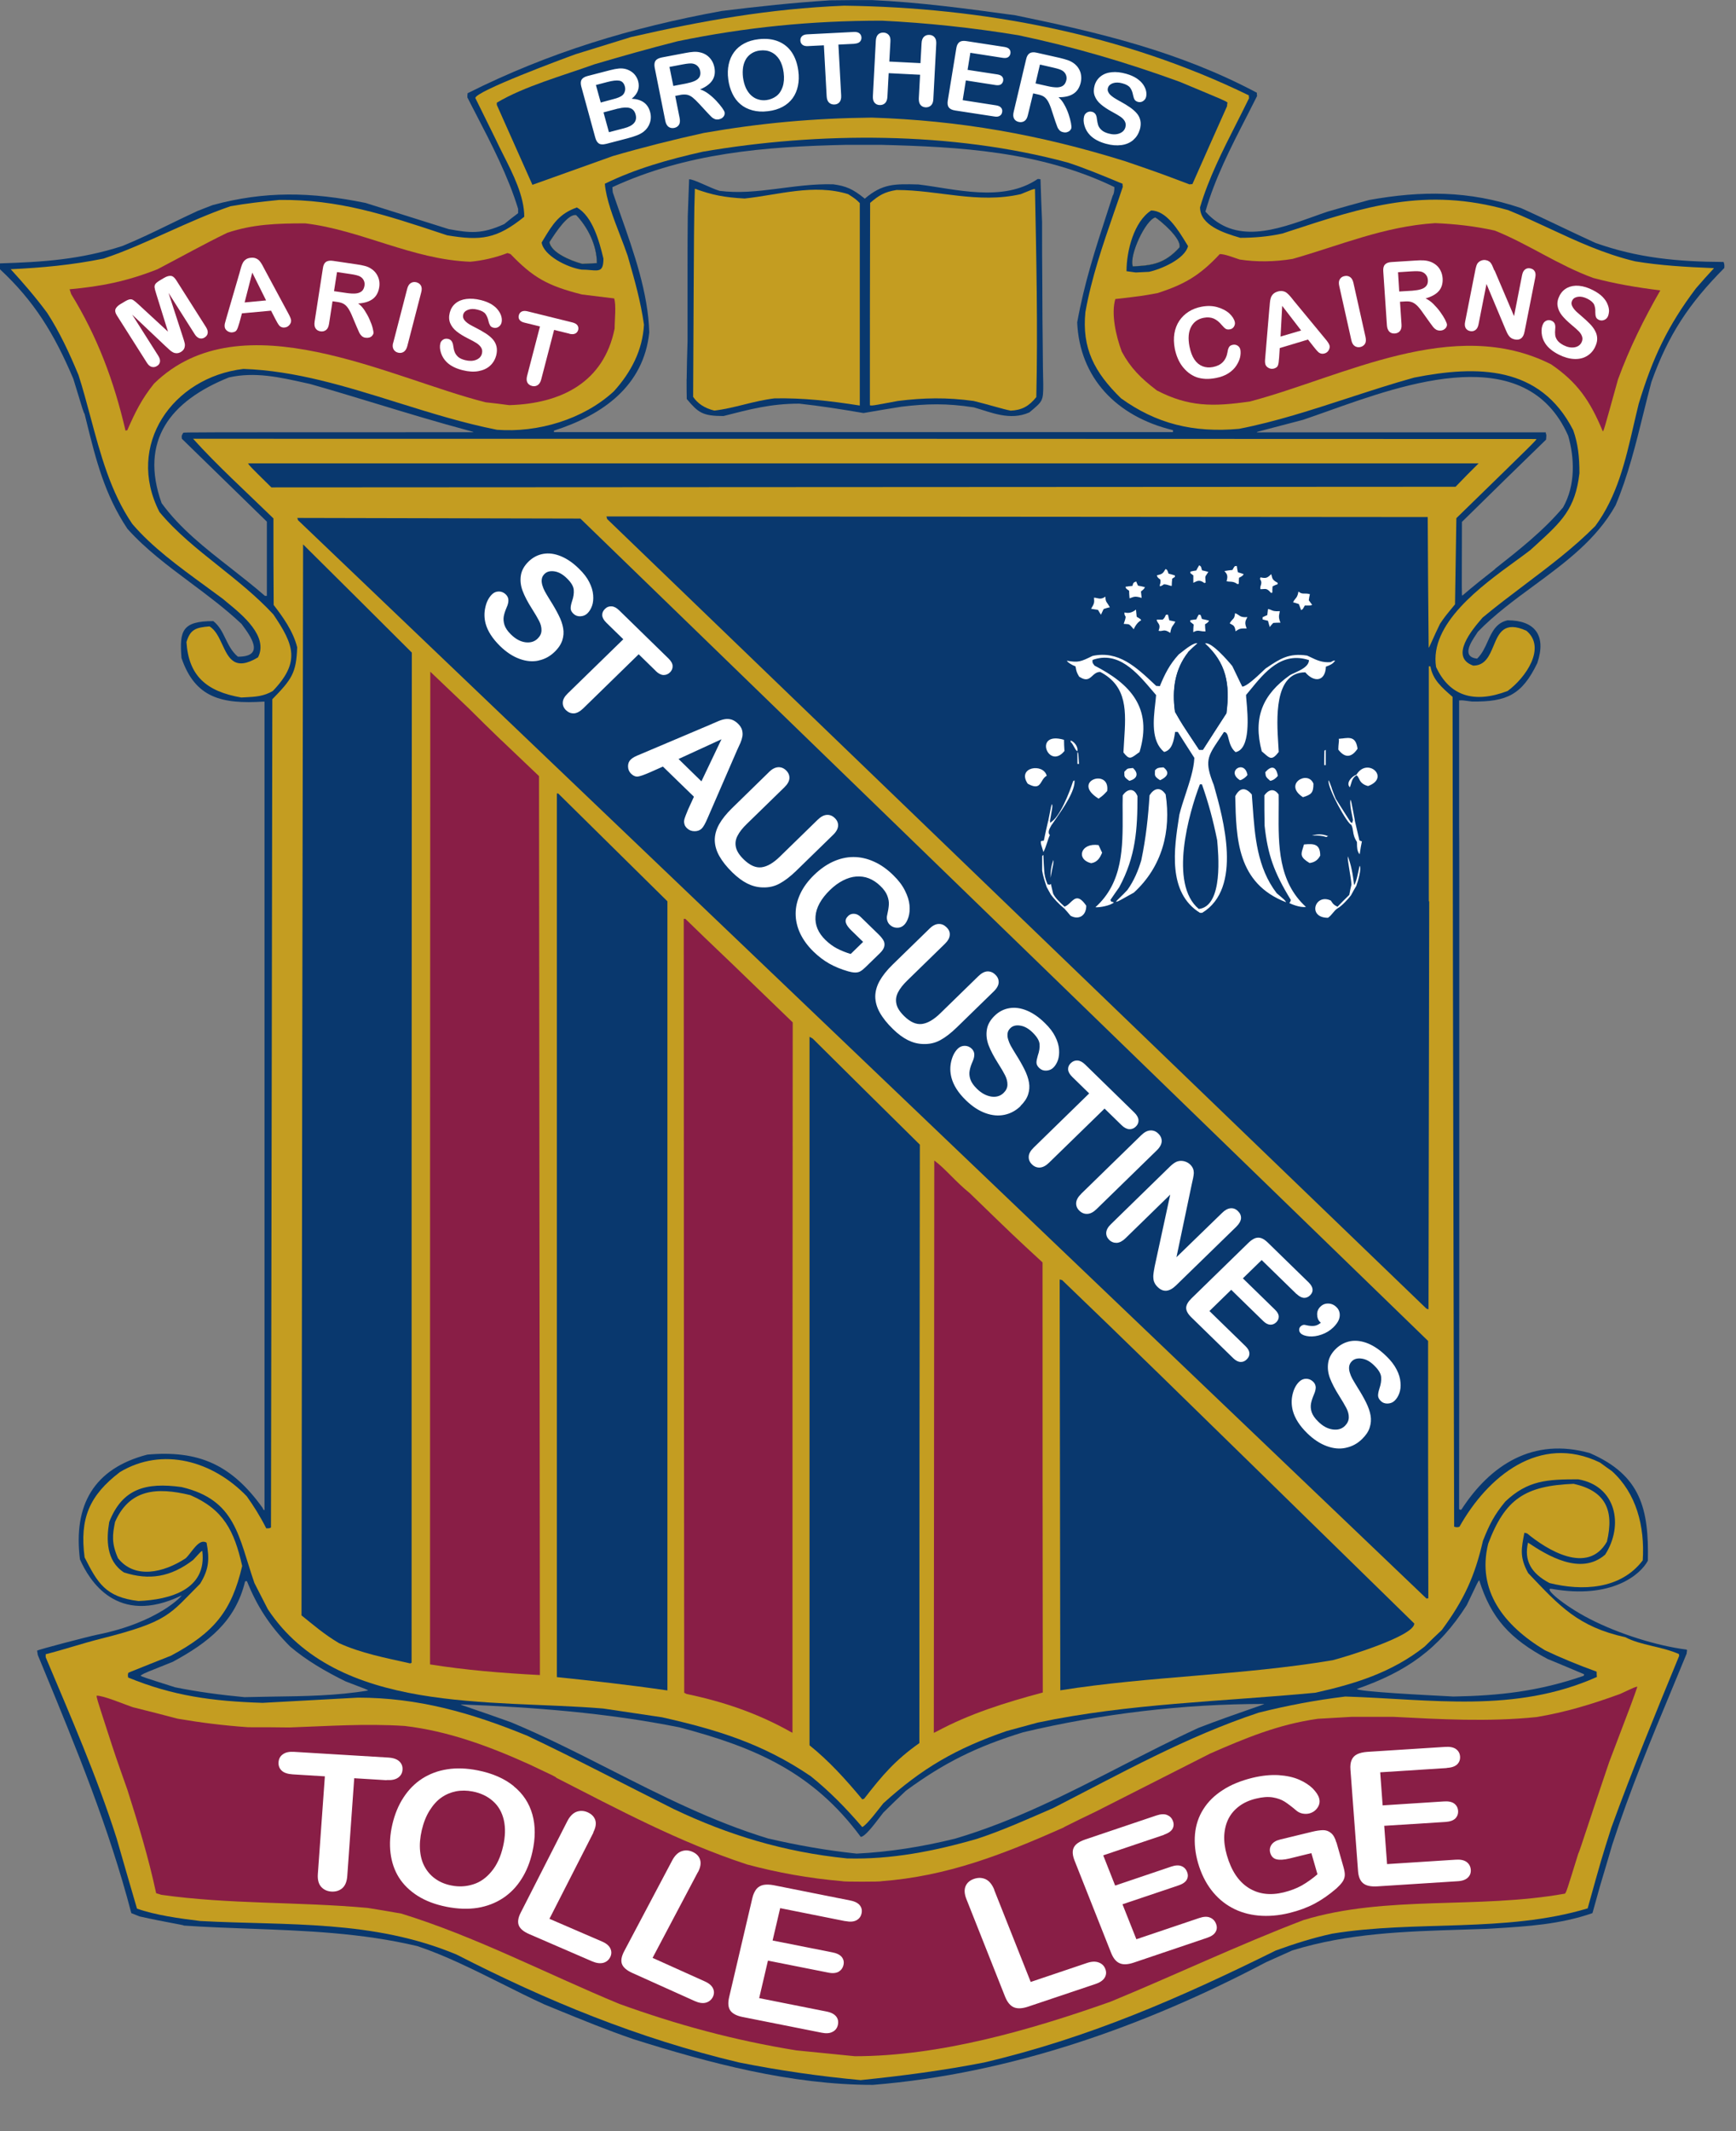 <svg fill="none" height="27" viewBox="0 0 22 27" width="22" xmlns="http://www.w3.org/2000/svg" xmlns:xlink="http://www.w3.org/1999/xlink"><rect x="0" y="0" width="22" height="27" fill="#808080" stroke="none"/><clipPath id="a"><path d="m0 0h22v27h-22z"/></clipPath><g clip-path="url(#a)"><path clip-rule="evenodd" d="m21.851 3.4c.005-.039-0-.055-.005-.071l-.003-.01c-.589-.003-1.091-.052-1.623-.241-.149-.068-.29-.135-.431-.202-.168-.08-.336-.16-.514-.24-.663-.224-1.262-.221-1.925-.102-.176.047-.352.097-.525.147-.057.019-.115.04-.173.061l-0.0 0c-.482.173-1.001.358-1.376-.061.118-.416.322-.814.521-1.201.045-.088.09-.176.134-.264-.003-.014-.003-.028-.003-.041v-0c-.987-.525-2.002-.763-3.059-.981-.621-.085-1.219-.166-1.82-.193-.178 0-.354 0-.53.003-.476.031-.91.078-1.372.135-1.151.21-2.189.525-3.221 1.042-.003.017-.003.033-.003.053.035.07.072.14.109.212v0c.196.378.408.787.534 1.2v.055c-.06.044-.119.091-.176.138-.286.13-.431.113-.703.064l-.527-.166-.528-.166c-.692-.141-1.276-.152-1.936.027l-.026.01c-.056.022-.113.043-.167.065-.117.054-.235.111-.352.168h-0l-0.0 0h-0-0l-0.0 0h-0l-0.0 0c-.197.096-.395.192-.598.275-.536.174-1.015.204-1.554.221v.074c.434.404.686.813.93 1.388.131.431.131.431.142.442l.028.113c.116.468.227.914.516 1.346.232.259.512.468.796.68h0c.221.165.445.332.65.525l.005.007c.106.143.303.408-.051.408-.078-.065-.117-.147-.157-.228-.039-.081-.078-.162-.155-.223-.394 0-.431.121-.403.467.173.509.513.586 1.041.553h.011v10.244c-.005-.002-.009-.003-.011-.005-.004-.004-.007-.009-.014-.025-.391-.545-.808-.732-1.46-.674-.681.177-.939.641-.854 1.327.116.262.467.854 1.288.458.016-.007-.285.34-1.071.497-.104.021-.746.188-.76.202.002.009.003.019.005.03h0l.004.025.067.162c.42 1.017.835 2.024 1.118 3.108l.01.004c.031.013.062.025.095.038.173.039.322.067.423.086h0.0 0.0 0.0 0.0 0l0.0 0h0.0 0c.084.016.135.025.14.03.276.019.552.029.828.039h0c.707.026 1.417.052 2.129.221.353.118.709.296 1.068.475l0.0 0h0.0 0.0 0.0 0.0 0.0 0c.179.09.359.18.54.263l.168.069h0l0.0 0c.31.127.633.259.966.373.956.301 1.994.578 3.031.578 1.744-.141 3.439-.741 4.982-1.554.111-.049.221-.099.332-.149.709-.219 1.422-.241 2.17-.264.099-.003.199-.006.3-.01l.086-.005c.415-.025.839-.051 1.249-.194.081-.297.116-.414.157-.549l0-0c.025-.083.052-.173.093-.316.224-.689.499-1.352.774-2.013.057-.137.114-.274.17-.411-.001-.006.001-.014.002-.022.003-.013.005-.026-.005-.028-.364-.046-.852-.195-1.231-.391-.335-.173-.592-.399-.476-.378.761.135 1.127-.183 1.218-.357.014-.655-.089-1.083-.735-1.363-.72-.204-1.261.15-1.627.714-.003.005-.018.005-.02.002-.006-.002-.01-.007-.01-.007 0-.509 0-1.008.001-1.507 0-.499.001-.998.001-1.507v-2.504l0-.847v-.003-.001-.001c0-1.034.001-2.273-.002-2.273v-1.602h.004c.007-.001.013-.001.019-.001.021-.001.042.002.14.015.445.006.635-.088.828-.487.119-.354-.034-.542-.377-.542-.145.032-.198.148-.252.268-.035.078-.071.157-.134.218-.201-.024-.079-.207-.013-.306.009-.013.016-.024.022-.034.211-.218.46-.401.709-.584v-0c.398-.293.795-.585 1.037-1.019.156-.369.258-.779.354-1.17.033-.134.066-.265.1-.392.213-.599.477-.994.921-1.442zm-4.655 17.998c.626-.218 1.037-.503 1.392-1.062l0-0.0 0-0c.136-.286.144-.303.156-.313l.002-.002c.15.478.386.741.868.998l.052.021c.136.057.272.113.41.172-.003.006-.005.011-.005.019-.576.199-1.072.252-1.653.263l-.052-.003h-0-0-0c-.25-.013-1.18-.059-1.169-.094zm-12.813-.094c-.269-.133-.499-.268-.706-.443-.264-.265-.422-.517-.548-.829-.008 0-.017 0-.023.003-.122.508-.468.776-.916 1.019h-0c-.328.131-.364.145-.396.166l-.012.008.002.002c.011.012.029.018.435.147h0c.275.056.581.097.879.125.118-.003.238-.005.36-.007h0.0 0.0 0.0 0.0 0.0 0c.397-.005.808-.011 1.205-.077l-0-.001c-.001-.007-.015-.013-.281-.114zm1.616-15.828c-3.621 0-3.677 0-3.677.008-.003.006-.006.011-.009.016-.009.015-.014.023-.008.059l.357.348.001.001c.239.233.479.467.719.701v.94h-.025c-.142-.124-.29-.239-.436-.354-.324-.253-.641-.501-.873-.821-.283-.791.11-1.294.853-1.592.33-.074.639-.004.979.072l0.0 0.0.05.011c.272.077.549.161.828.246.391.119.787.239 1.186.346 0 0 .024.006.04.011.011.002.016.008.016.008zm1.482-2.139.083-.004c0-.232-.119-.459-.261-.608-.103-.025-.264.225-.325.319l-.015.024c.025.13.258.232.417.274.033-.002.067-.003.101-.005zm6.641-.966c.003.039-.008.094-.02.105-.025.076-.049.15-.072.223-.152.466-.287.881-.379 1.386.031.697.493 1.191 1.214 1.365v.025h-7.845v-.019c.621-.199 1.137-.567 1.208-1.244-.014-.5-.194-1.01-.36-1.481-.035-.1-.07-.198-.102-.293v-0c-.003-.022-.005-.044-.005-.067.936-.431 1.922-.514 2.966-.536h.434c.992.025 2.024.08 2.963.536zm.233 1.003c.244-.011.405-.034.592-.241.028-.113-.247-.343-.306-.379-.122.028-.335.478-.286.619zm1.486 18.28h-0c-.169.059-.427.149-.655.238-.33.152-.653.318-.975.483h-0c-.682.35-1.362.699-2.102.918-.422.105-.842.171-1.253.191-.391-.041-.76-.108-1.12-.191-.709-.216-1.357-.545-2-.872h-0c-.417-.212-.832-.423-1.26-.601-.205-.074-.363-.128-.471-.165-.109-.037-.166-.057-.167-.061.922.036 1.843.105 2.77.29.958.252 1.693.567 2.3 1.388.051 0 .162-.145.235-.241v-0c.021-.028.039-.051.051-.066.094-.094.19-.186.286-.277.482-.354.893-.558 1.486-.741.987-.235 2.027-.359 3.057-.359-.001.003-.072.028-.181.066zm3.106-14.448c.305-.24.615-.484.861-.777.162-.285.145-.633.065-.909-.534-1.206-2.051-.666-3.043-.312-.113.04-.22.078-.317.111-.137.035-.249.065-.386.101-.036.009-.073.019-.113.03-.011.003-.021.005-.031.008-.02.005-.037.009-.053.015-.005.005.004.005.004.005.02.001.065 0 .065 0 .598 0 1.197-0 1.796-0.0.598-0 1.197-0 1.795-0v.014c.002.004.004.007.005.011.003.01.002.021-.002.067-.342.331-.682.665-1.022.999l-.044.043c-.003.896-.003.933.004.934 0.0 0.0.001 0.0.001 0.0.133-.115.274-.226.415-.337z" fill="#09386e" fill-rule="evenodd"/><path d="m10.911 26.354c-.53-.049-1.046-.124-1.545-.224-1.279-.304-2.444-.785-3.578-1.366-1.061-.445-2.141-.367-3.25-.426-.269-.033-.567-.074-.802-.157-.088-.299-.173-.595-.258-.89-.252-.791-.587-1.554-.899-2.295 0-.014 0-.028 0-.038.224-.056.458-.136.698-.196.871-.22.87-.31 1.259-.697.116-.188.119-.318.082-.52-.099-.064-.193.135-.267.199-.281.183-.644.265-.856-.003-.082-.188-.071-.293-.037-.459.181-.412.522-.445.953-.34.422.182.558.453.658.898-.133.57-.354.843-.901 1.136-.181.071-.363.144-.541.216-.008.025-.008.025-.003.061.567.233 1.069.301 1.704.321.402-.022.805-.044 1.21-.066.752 0 1.426.188 2.144.483.607.287 1.233.617 1.857.929.692.329 1.395.544 2.195.625.553.016 1.106-.091 1.65-.249.321-.105.644-.251.965-.39.847-.434 1.684-.904 2.603-1.208.366-.091.711-.157 1.097-.204 1.092.034 2.147.216 3.188-.248-.003-.022-.003-.044-.003-.067-.227-.082-.463-.179-.655-.271-.524-.315-.865-.757-.72-1.349.215-.572.471-.735 1.083-.76.397.088.519.326.422.733-.243.426-.762.102-1.012-.105-.011-.002-.023-.005-.034-.008-.037.196-.065.306.048.511.397.417.63.68 1.233.813.19.102.46.116.678.213 0 .006 0 .014.003.022-.292.71-.593 1.443-.859 2.175-.126.396-.126.396-.301 1.025-1.041.313-2.187.147-3.241.321-.25.055-.485.13-.712.213-1.222.605-2.379 1.109-3.694 1.418-.519.102-1.049.171-1.56.223z" fill="#c49d21"/><path d="m18.107 11.419c0-.992 0-1.985 0-2.977h.02c.031.169.136.26.281.387.003 2.361.006 4.721.012 7.085.003 1.142.005 2.283.008 3.428.012.003.037.014.068 0 .352-.628 1.012-1.186 1.781-.812.048.036.099.072.15.108.309.279.419.697.391 1.131-.28.37-.77.39-1.182.287-.235-.125-.323-.285-.272-.512.244.163.669.423.978.152.239-.373.139-.871-.342-.954-.389 0-.638.011-.924.282-.139.169-.199.285-.283.497-.102.445-.238.747-.522 1.131-.073.069-.147.138-.218.21-.417.329-.884.473-1.386.584-1.188.113-2.362.135-3.516.378-.133.036-.267.072-.397.108-.638.221-1.066.467-1.56.915-.048.058-.204.271-.267.301-.215-.251-.422-.459-.652-.644-.613-.417-1.199-.592-1.885-.747-.25-.038-.499-.075-.746-.111-1.423-.119-3.365.077-4.25-1.258-.057-.111-.113-.221-.17-.332-.204-.589-.232-1.053-.924-1.216-.448-.061-.749.016-.916.443-.037.218-.04.492.187.639.318.102.59.061.876-.158.099-.108.099-.108.116-.116.063.489-.405.619-.808.636-.422-.05-.519-.232-.683-.553-.065-.492.06-.785.448-1.081.539-.323 1.177-.141 1.607.307.088.124.167.248.247.406.04 0 .04 0 .06-.011.006-3.499.011-6.997.017-10.493.244-.251.304-.329.315-.658-.051-.207-.187-.392-.298-.536-.003-.368-.003-.733-.003-1.097-.343-.334-.72-.677-1.018-1.009 5.674 0 11.347 0 17.024.003-.006.02-.006.02-1.015 1.003-.006.362-.011.727-.017 1.092-.128.155-.128.155-.19.246-.079.16-.136.304-.144.304-.006-.553-.009-1.106-.012-1.656-3.47-.003-6.941-.006-10.408-.008.003.011.006.022.009.033 3.459 3.334 6.921 6.668 10.383 10.004.009.003.017.005.026.008.003-1.724.006-3.446.009-5.169z" fill="#c49d21"/><path d="m10.928 22.797c-.216-.26-.428-.492-.669-.685 0-2.994 0-5.985 0-8.976.011.005.026.014.04.022.451.448.904.896 1.358 1.344-.003 2.526-.006 5.053-.006 7.582-.309.218-.47.409-.7.705-.008.002-.017.005-.022.008z" fill="#09386e"/><path d="m13.437 21.415c-.003-1.736-.006-3.472-.008-5.205.008.003.02.005.031.008.936.901.936.901 4.463 4.351 0 .16-.882.426-1.035.465-1.148.193-2.316.201-3.45.381z" fill="#09386e"/><path d="m8.458 11.419v9.998c-.009-.003-.014-.003-.02-.003-.476-.069-.927-.119-1.381-.166v-11.195h.017z" fill="#09386e"/><path d="m5.197 21.074c-.323-.072-.624-.13-.902-.257-.187-.111-.326-.232-.474-.351.006-4.525.011-9.047.02-13.569.459.456.919.912 1.378 1.371-.003 4.265-.003 8.53-.003 12.799-.009.003-.014.006-.02.008z" fill="#09386e"/><path d="m13.485 23.148c.13-.066.264-.13.397-.194l1.455-.738c.448-.196.865-.37 1.364-.44l.434-.025h.519c.595.031 1.208.066 1.82.003.363-.061.694-.16 1.058-.293.196-.091.196-.091.218-.091-.058.169-.058.169-.357.954-.236.691-.38 1.15-.392 1.161-.148.478-.148.478-.168.506-1.106.199-2.265.016-3.314.335-.825.315-1.639.702-2.445 1.034-1.021.362-2.169.691-3.24.691l-.743-.074c-.8-.13-1.514-.326-2.243-.589-.933-.387-1.823-.854-2.762-1.144-.144-.025-.286-.05-.428-.072-.89-.08-1.755-.044-2.614-.166-.023-.008-.045-.014-.065-.02-.097-.453-.232-.895-.366-1.315-.147-.415-.147-.415-.258-.757-.13-.401-.13-.401-.13-.431.091 0 .329.102.457.146.19.047.38.096.57.146.295.05.576.086.893.108.173 0 .346 0 .522.003.471-.016.961-.052 1.463-.019.542.064 1.052.249 1.579.487.335.158.335.158.34.169.78.398 1.551.813 2.416 1.098.391.105.785.176 1.213.213 0 .008.49.008.49 0 .836-.063 1.537-.337 2.317-.683z" fill="#891e46"/><path d="m11.84 14.703c.139.102.275.274.448.412.567.55.567.55.924.879 0 1.816 0 3.632.003 5.449-.474.127-.927.268-1.347.495l-.034.016c0-.355.006-7.25.006-7.25z" fill="#891e46"/><path d="m18.078 20.253c-4.769-4.555-9.535-9.111-14.302-13.663-.003-.011-.005-.019-.008-.028 1.194.003 2.39.006 3.587.008 3.581 3.472 7.162 6.944 10.743 10.419 0 1.086 0 2.172.003 3.261-.009 0-.017 0-.022.003z" fill="#09386e"/><path clip-rule="evenodd" d="m15.262 7.386c-.056-.042-.085-.029-.125-.009l-.014.007v-.094l-.012-.009v-0c-.009-.007-.017-.013-.025-.019v-.02c.023-.006.048-.011.074-.014.011-.022.023-.044.037-.066.021.011.024.018.029.039.002.007.004.015.007.025.026.006.051.011.08.02-.01.016-.018.028-.024.036v0c-.007.011-.011.016-.013.023-.002.008-.002.016-0.0.035v0.0 0.0 0.0 0.0 0.0 0.0 0.0 0.0 0.0 0.0 0.0 0.0 0.0 0.0 0l0.0 0v0.0 0.0 0.0 0.0 0.0 0.0 0.0 0.0 0.0 0.0 0.0 0.0 0.0 0.0 0.0 0.0 0.0 0.0 0c.001.01.002.024.003.042-.005 0-.01.002-.015.005zm.419.014c-.038-.028-.066-.03-.095-.031-.013-.001-.027-.001-.042-.005.022-.072.003-.094-.022-.123l-.005-.006c.034-.006.068-.011.102-.014.009-.017.017-.033.029-.047.008-.003.017-.003.026-.003.002.025.008.053.014.08.018.004.036.011.056.017l.015.005c0 .017-.028.032-.049.043l-.008.004c-.003.025-.003.05-.003.077-.005-0-.011-0-.017.003zm-.98-.002c-.002.009-.003.018-.003.03.025-.006.025-.006.051-.025.027 0 .049.007.067.013.013.004.024.008.033.007 0-.03.003-.061.006-.091.011-.008.023-.017.034-.022v-.02l-.021-.006c-.02-.006-.039-.012-.059-.016-.017-.05-.02-.053-.039-.058-.032.055-.04.064-.108.078l.001.005c.002.014.004.023.042.05.004.027.001.042-.002.056zm1.405.113c-.043-.053-.065-.051-.098-.048-.01.001-.022.002-.035.001-.004-.019 0-.034.005-.048.007-.022.014-.044-.01-.079 0-.008.003-.016.006-.022l0-0c.068.014.083.011.136-.041.003.01.005.019.007.026.008.033.013.051.075.084v.017c-.023.008-.045.017-.065.028-.003.025-.003.053-.003.08-.006-0-.011-0-.017.002zm-1.797-.027c0 .03.003.063.006.097l.007-.003c.051-.02.068-.027.146-.003l-.003-.026c-.002-.019-.004-.037-.006-.055.023-.019.032-.026.038-.034.004-.005.007-.011.013-.021-.029-.008-.055-.013-.082-.018l-.006-.001-.007-.015c-.006-.013-.012-.026-.016-.038-.035.011-.037.019-.043.04-.001.005-.003.01-.005.016-.031.003-.059.006-.088.011.002.008.003.012.006.017.005.009.014.015.04.033zm2.18.246c-.009-.023-.017-.043-.024-.064l-.005-.013c-.025-.008-.051-.017-.073-.022.01-.022.02-.034.03-.046.015-.018.029-.035.038-.09.033.026.051.025.076.025.018-0.0.038-.001.069.008-.006.025-.011.05-.014.077l.027.037.016.021v0c-.004.002-.006.003-.009.004-.011.004-.024.004-.084.004-.018.033-.023.043-.031.049-.004.003-.008.005-.014.009zm-2.574-.003c.011.019.022.039.037.061.011-.025.023-.05.034-.072.025-.008.051-.017.079-.022-.015-.027-.026-.043-.034-.054-.017-.025-.019-.028-.023-.081-.044.033-.075.026-.106.019-.013-.003-.025-.006-.038-.006.006.066.003.075-.037.141.025.003.05.007.078.012zm2.177.218c-.009-.028-.017-.055-.023-.08l-.021-.005c-.016-.004-.031-.008-.047-.012v-.028c.02-.011.04-.019.059-.027.003-.027.006-.053.009-.077.017.002.028.007.039.012.021.01.043.02.111.015-.002.009-.003.018-.005.025-.007.036-.012.06.013.121-.031 0-.062 0-.091.003-.017.017-.031.033-.045.053zm-1.815-.038c.032-0.0.035-0.0.091.065 0 0 .034-.086.094-.113-.001-.003-.002-.005-.004-.008-.005-.008-.013-.013-.053-.037l-.009-.091c-.048.039-.094.05-.145.036-.001.011-.002.017-.001.022.001.008.005.015.015.033-.002.026-.01.048-.016.065-.004.012-.008.021-.006.026.014.001.025.001.034.001zm1.381.093c-.007-.066-.026-.076-.052-.09-.007-.004-.014-.007-.022-.013.014-.025.026-.038.036-.048.016-.016.027-.027.032-.08.021.007.033.016.045.024.023.016.044.031.111.025-.029.053-.037.075-.009.144-.082-0-.088-0-.141.036zm-.531-.088c-.003.031-.005.064-.005.097.044-.023.061-.02.09-.015.016.003.036.006.065.006-.003-.031-.006-.061-.006-.091l.002-.001c.015-.009.047-.027.047-.046-.031-.008-.06-.014-.088-.02-.004-.014-.009-.027-.014-.041l-.003-.009c-.008-.003-.017-.005-.023-.005l-.004.006v0c-.01.017-.02.034-.027.054-.026.003-.051.006-.077.011v.02zm-.297.107c-.053-.038-.077-.033-.1-.028-.014.003-.028.006-.048 0.0.024-.058.008-.08-.007-.101-.008-.012-.016-.023-.016-.04h.076c.008-.008.013-.012.017-.017.007-.008.011-.018.023-.043v-0c.008-.003.017-.003.026-.003l.017.072.077.017c-.012.023-.021.035-.029.046-.015.021-.025.034-.036.097zm-1.177 1.501c.014-.072-.054-.13-.085-.138v.019c.015.01.029.035.042.059.014.025.027.05.043.059zm3.352-.163c.104-.014.178-.023.199.129-.085.127-.17.108-.244.011-0-.033.003-.058.005-.079v-0c.003-.023.005-.041 0-.057.014-.002.027-.003.04-.005zm-3.516.147c-.003-.043-.005-.087-.005-.131-.398-.116-.196.392.006.141zm.165.174v-.149c.001.001.003.002.004.003.008.007.009.022.016.147zm3.147.016v-.194l-.002.001c-.005.003-.01.005-.015.01-.003.061-.003.122-.003.182zm-1.086.191c-.184-.113.059-.268.094-.066-.02.027-.06.058-.094.066zm-1.079-.1c-.002.041-.003.056.066.1.077-.036.136-.091.043-.163l-.018.001c-.05.004-.059.005-.09.035 0 .01-0.0.019-.001.027zm1.462.108c-.057-.047-.058-.06-.061-.091-.001-.006-.001-.012-.002-.019.069-.08.136-.086.159.047-.031.036-.057.055-.097.063zm-1.849-.094c-.002.037-.002.049.063.094.111-.03.114-.102.045-.163l-.027.003c-.022.002-.032.003-.041.007-.007.004-.013.009-.023.02-.005.005-.01.01-.017.017 0 .008-0.0.016-.001.022zm2.941.016v-0c.139-.229.434.039.147.144-.08-.021-.101-.063-.116-.096-.009-.018-.016-.033-.031-.04v0c-.045.029-.055.061-.068.105-.004.014-.009.03-.015.047-.057-.055.028-.143.083-.16zm-3.988.084c.016-.027.033-.055.063-.07-.043-.166-.383-.111-.241.1.12.067.147.022.178-.03zm3.31.201c-.255-.166.065-.348.133-.171 0 .116-.026.138-.133.171zm-2.589.019c-.36-.224.15-.393.108-.097-.026.028-.039.042-.053.054-.013.012-.027.022-.055.042zm3.224.276 0.0 0h.022l-0-0h0c.02.083.04.169.059.254v0l.007.002c.007.002.015.005.024.009-.01.046-.018.095-.025.143l-.003.02c-.034-.033-.034-.095-.034-.133 0-.01 0-.018-.001-.024-.037-.055-.043-.096-.049-.135-.004-.027-.008-.053-.022-.081.003-.011.008-.019.014-.028 0-.01.003-.019.005-.026zm0 0c-.004-.022-.008-.045-.013-.068v-0c-.014-.067-.028-.136-.021-.192.009.003.009.003.057.26h-.022zm-3.862 0c.037-.188.039-.201.046-.204l.002-.001c.001.005.002.009.002.013.003.022-.001.045-.028.192zm3.592-.411v-0-0c-.019-.052-.034-.093-.04-.098-.022.088.244.564.289.564.002-.01.008-.018.013-.026l.001-.002h-.02l-.058-.09c-.046-.072-.091-.143-.135-.213-.018-.042-.036-.092-.051-.134zm-3.55.466c-.007-.009-.013-.017-.018-.024l-.002-.003c.125-.061.252-.401.292-.525.005-.005.011-.008.017-.011l.001-0c.012.13-.143.353-.241.494-.018.026-.035.05-.048.07zm-.02-.028v0l.001.002c.005.008.011.016.019.026-.002.004-.005.011-.009.017-.017.031-.046.081-.013.113-.013.026-.023.058-.034.092-.014.042-.028.087-.048.123-.028-.088-.033-.106-.033-.124 0-.004.001-.009.001-.014.012-.003.023-.006.037-.006.017-.086.037-.171.057-.257h.023zm3.359.164c.041 0.0.084 0.0.143.019.006-.005.014-.008.023-.011-.083-.033-.139-.025-.207-.008.014.001.028.001.042.001zm-.07.348c-.122-.073-.11-.111-.084-.191.004-.013.009-.028.013-.044l.007-.001c.107-.008.199-.015.199.142-.029.055-.07.086-.136.094zm-2.674-.227c-.229-.033-.289.182-.094.229.077-.011.111-.066.139-.133-.011-.021-.02-.042-.029-.062-.005-.012-.011-.023-.016-.034zm-.715.324v-.185c.003-.005.009-.011.015-.014l.001.016c.003.061.005.122.01.183.003.047.012.102.043.174.007 0 .015.002.024.004l.004.001c.003-.005.008-.008.013-.01l.001-.001.004.02c.007.033.015.067.024.102l-.003.003c-.004.004-.009.009-.011.016l-.001-.001-.005-.002.006.003 0-0.0 0.0 0c.002-.007.006-.012.011-.016l.003-.003 0-0c.023.052.082.108.145.166v0c-0 0-0 0-0 0v.027c-.08-.066-.136-.13-.173-.179-.011-.019-.021-.038-.032-.057h-0c-.007-.014-.015-.027-.022-.04l-.004-.013c-.026-.079-.042-.127-.053-.195zm.284.483v0c.025.027.05.057.075.087l.001.001c.097.055.199.006.199-.127-.097-.141-.145-.094-.199-.043-.023.022-.047.045-.075.054v.028c-0-0-0-0-0-0zm-.142-.619c-.025.069-.037.135-.037.227.037-.178.042-.199.038-.219zm3.777.309c-.001-.038-.013-.107-.024-.175-.013-.077-.025-.153-.022-.181.043.108.063.221.08.362-.009-.002-.019-.005-.028-.005.009.001.019.003.028.005h0c.003-.003.006-.006.009-.006.005.003.014.009.023.014-.024.038-.045.077-.066.116l-.005.009c-.04.052-.114.133-.171.166v-0c-.024.015-.042.037-.06.059-.018.022-.037.044-.061.06-.266 0-.165-.315.037-.218.004.006.008.011.011.017.015.022.026.039.073.061v0c.048-.05.097-.1.148-.149.005 0 .013.002.021.005l.001 0c-.008-.003-.017-.005-.021-.005.008-.044.017-.088.028-.133zm.065.014c-.009-.006-.018-.011-.023-.014.007-.018.013-.031.017-.044.011-.033.019-.068.045-.191.028.028-.018.191-.04.249zm-2.996.151c-.029.028-.05.048-.052.056l.007-.001c.02-.003.039-.014.219-.115.36-.329.474-.78.403-1.244-.071-.108-.153-.072-.204.011-.017.271-.045.539-.105.824-.037.125-.091.257-.176.376-.033.036-.066.068-.092.093zm2.103.062c-.621-.24-.632-.803-.644-1.341v-.002c.051-.102.125-.125.21-.022.004.049.007.098.011.148.027.377.056.779.304 1.102.089.075.104.088.114.105.002.003.004.007.005.011zm.052-.005c-.002.004-.006.008-.012.014 0 .003.13.063.212.05-.353-.321-.349-.783-.346-1.209v-0c.001-.073.001-.145 0-.215-.065-.094-.139-.05-.181.011 0 .127 0 .254.003.384.04.37.119.591.332.94-.003.014-.005.02-.008.025zm-2.235.008c-.04.039-.184.066-.233.06.35-.315.347-.758.345-1.184-.001-.078-.001-.156.001-.232.045-.072.139-.113.187.009 0 .414-.02.763-.232 1.155-.037.052-.074.105-.111.16.003.006.006.011.009.02l.001 0c.011.003.022.005.033.011zm.943-3.175v-0c.038-.037.076-.074.117-.109-.046-.011-.15.073-.206.117v0l-0.0 0c-.013.011-.024.019-.03.023-.116.127-.176.246-.241.404-.017-.003-.031-.003-.045-.003l-.019-.018c-.237-.223-.46-.433-.788-.363-.153.075-.181.086-.326.061.011.022.059.052.11.072l.003.016c.007.039.01.06.043.114.092.06.128.026.167-.01.026-.024.054-.05.1-.05.347.182.327.502.303.869-.003.05-.006.1-.009.151.072.092.09.079.175.016l.029-.021c.17-.564-.122-.865-.57-1.095-.027-.034-.027-.04-.026-.057 0-.004.001-.009.001-.015.326-.118.559.156.758.39.016.019.032.037.047.055-.002.033-.007.07-.011.109-.023.202-.055.476.113.612.102-.023.122-.146.136-.234l.003-.02h.034c.062.099.127.2.192.301l0.0 0v0l.018.028c-.007.145-.06.303-.112.462-.029.087-.057.173-.078.257l-.006.039c-.06.387-.147.949.267 1.205h.028c.515-.312.268-1.192.148-1.616l-0-.001c-.121-.302-.081-.362.067-.582v-0l0-0c.018-.028.039-.058.061-.092.037 0 .047.038.059.088.014.053.031.119.088.167.194-.038.155-.469.138-.655-.003-.031-.005-.055-.005-.069.016-.019.032-.039.049-.059v-0-0c.189-.232.404-.495.748-.383 0 .08-.105.127-.186.164-.021.009-.04.018-.055.027-.346.246-.47.536-.357.965.013.011.024.021.035.03.069.061.097.086.18-.022-.001-.028-.003-.062-.006-.101v-0c-.019-.308-.058-.908.343-.908.105.127.253.124.261-.072.04-.014.088-.031.117-.077-.007 0-.011 0-.015.001-.009.001-.017.006-.042.019-.106.009-.183-.028-.255-.063v-0c-.014-.007-.028-.014-.043-.02-.231-.035-.344.041-.512.154l-.01.006c-.011.009-.026.024-.044.041v0c-.076.072-.204.192-.256.192l-.024-.048v-0c-.035-.072-.069-.142-.102-.212-.056-.069-.275-.321-.348-.285.267.243.321.509.272.884-.095.145-.19.293-.284.441v0l-.013.021h-.048c-.154-.232-.201-.302-.244-.374-.018-.031-.036-.062-.062-.107v-0c-.04-.285 0-.539.165-.752z" fill="#fff" fill-rule="evenodd"/><path d="m15.192 11.516c-.381-.318-.125-1.217.014-1.579h.026c.082.235.139.442.193.708.014.16.082.834-.232.871z" fill="#09386e"/><path d="m10.046 12.953c-.003 2.999-.003 5.998-.003 9l-.017-.008c-.425-.24-.862-.387-1.324-.483-.011-.006-.023-.011-.031-.016-.003-3.27-.006-6.537-.006-9.805h.02c.159.155.32.31.482.464.088.083.176.169.264.254z" fill="#891e46"/><path d="m15.178 8.152c.009-.008.017-.014.028-.019.02.005.043.011.065.019.267.243.321.509.272.884-.099.152-.199.307-.298.462-.017 0-.034 0-.048 0-.221-.332-.221-.332-.306-.481-.04-.285 0-.539.165-.752.039-.039.079-.077.121-.113z" fill="#09386e"/><path clip-rule="evenodd" d="m21.717 3.397c-.348-.014-.678-.033-.995-.086-.394-.094-.742-.256-1.086-.416-.174-.081-.347-.162-.524-.233-1.051-.297-1.82-.045-2.792.274l-.066.022c-.179.041-.372.055-.536.055-.218-.063-.51-.161-.51-.387.108-.366.288-.721.462-1.064.054-.107.108-.213.159-.318-.003-.014-.003-.025-.003-.036-1.599-.779-3.374-1.114-5.129-1.136-.953.039-1.798.191-2.702.398l-.168.052-.53.164c-.153.055-1.273.47-1.273.556.085.171.17.343.255.517.029.062.063.13.098.2.124.244.267.527.267.787-.349.282-.55.307-.978.235l-.066-.022c-.721-.239-1.309-.434-2.061-.426-.218.022-.417.044-.618.08-.272.093-.536.212-.799.33-.269.121-.536.242-.809.333-.408.083-.783.116-1.177.135.156.171.306.343.462.553.156.241.278.501.397.788.056.172.103.351.152.532.125.467.253.949.529 1.353.249.293.588.54.922.784.076.055.152.111.226.166.017.015.037.031.06.05.189.155.52.426.386.691-.295.179-.373.011-.453-.162-.043-.092-.086-.185-.162-.23-.176.014-.244.039-.292.199.028.426.25.625.695.702.019-.001.038-.002.057-.003l0-0c.116-.006.228-.011.343-.08.352-.368.266-.586.006-.97-.213-.23-.456-.423-.695-.614-.27-.215-.535-.426-.748-.683-.434-.846.165-1.706 1.064-1.813.659.022 1.303.223 1.952.426v0c.416.13.835.261 1.261.345.519.039 1.092-.13 1.48-.486.221-.243.366-.525.383-.846-.043-.301-.118-.562-.196-.835l-0-0-.011-.038c-.028-.082-.061-.169-.096-.259-.086-.223-.177-.46-.193-.653.391-.191.802-.307 1.242-.406 1.466-.252 3.156-.26 4.627.138.215.071.422.156.652.252l.04.016c0 .011 0 .025.003.039-.035.106-.072.213-.11.321-.142.411-.287.832-.364 1.266-.045.456.111.76.451 1.092.445.321.916.44 1.497.387.466-.091.918-.239 1.373-.387.28-.091.56-.183.845-.262.799-.158 1.597-.155 2.016.666.062.174.079.343.079.545-.052.454-.229.615-.544.903l-.077.07c-.055.043-.12.09-.19.141-.437.318-1.092.793-1.006 1.341.17.368.482.467.907.304.224-.163.496-.547.238-.763-.284-.128-.35.03-.417.192-.052.124-.105.25-.257.25-.31-.11-.004-.466.108-.596l.01-.012c.174-.145.355-.281.536-.418l0-0c.31-.234.621-.468.893-.743.277-.375.382-.827.483-1.265v-0c.022-.095.044-.19.067-.283.176-.581.368-.99.725-1.462.074-.086.15-.172.228-.255zm-14.152-.064-.083.004-0.0 0c-.034.001-.068.003-.101.005-.159-.041-.391-.144-.417-.274l.015-.024c.061-.094.222-.344.325-.319.142.149.261.376.261.608zm6.791.041c.244-.011.405-.034.592-.241.028-.113-.247-.343-.306-.379-.122.028-.334.478-.286.619z" fill="#c49d21" fill-rule="evenodd"/><path d="m6.349 9.374.482.459.011 11.389c-.485-.025-.95-.064-1.392-.135 0-4.193 0-8.387.003-12.577l.49.467c.133.133.269.266.406.398z" fill="#891e46"/><path d="m3.439 6.175c-.278-.274-.278-.274-.295-.304h15.594c-.099.097-.196.196-.292.296-5.004.003-10.006.005-15.007.008z" fill="#09386e"/><path d="m20.312 5.465c-.162-.39-.323-.622-.655-.849-1.234-.625-2.642.16-3.814.47-.474.069-.78.069-1.182-.139-.204-.155-.335-.287-.445-.492-.076-.204-.136-.481-.082-.666.335-.039.335-.039.533-.075.343-.11.539-.224.791-.495.065 0 .161.039.252.069.21.033.448.03.672-.008.601-.171 1.157-.412 1.806-.453.252.011.49.036.754.094.417.166.802.437 1.247.6.267.072.551.121.852.158-.211.368-.392.733-.537 1.13-.181.653-.181.653-.193.656z" fill="#891e46"/><path d="m1.591 5.457c-.148-.636-.36-1.197-.689-1.731-.008-.022-.014-.041-.02-.061.397-.036.726-.1 1.114-.254.292-.152.587-.318.885-.462.323-.108.624-.119.987-.119.706.083 1.356.459 2.092.486.153-.014.315-.05.471-.11.011.003.026.008.04.014.284.296.468.401.904.511.136.017.272.033.408.05.028.086.006.268.006.382-.136.677-.672.951-1.336.97-.099-.014-.198-.025-.298-.036-1.205-.301-3.093-1.318-4.202-.238-.156.194-.238.359-.34.592-.008 0-.017.003-.022.006z" fill="#891e46"/><path d="m8.702 4.802c.003-.16.005-.321.011-.478 0-.133 0-.265 0-.395 0-.174 0-.346 0-.517 0-.227 0-.453.003-.677.005-.155.011-.309.017-.464.065 0 .264.11.386.147.473.061.938-.097 1.44-.083.161.022.249.058.4.182.224-.191.377-.188.68-.18.459.055 1.069.232 1.511-.069.011 0 .023 0 .036.003.006.18.012.359.02.539 0 .266 0 .531.003.796 0 .276.003.556.006.835 0 .141.003.285.006.428 0 .215-.006.213-.176.356-.247.11-.49-.003-.704-.064-.343-.053-.595-.047-.919-.008-.161.025-.32.053-.479.08-.275-.047-.553-.091-.814-.119-.363 0-.627.072-.961.157-.266 0-.32-.044-.465-.216-.002-.085-.002-.171-.002-.254z" fill="#09386e"/><path d="m9.053 5.202c-.125-.03-.213-.091-.269-.174.011-2.289.011-2.289.022-2.637.221.08.371.11.63.124.425-.044.876-.191 1.313-.055.094.061.094.061.147.113v2.565c-.388-.061-.717-.097-1.08-.091-.272.033-.508.125-.763.155z" fill="#c49d21"/><path d="m12.805 5.202c-.102-.02-.273-.075-.466-.122-.34-.047-.635-.041-.961 0-.326.061-.326.061-.354.055 0-.857 0-1.711.003-2.565.111-.094.178-.138.335-.163.53 0 1.029.177 1.573.053.156-.064.156-.064.181-.066.017.859.037 1.755.017 2.637-.093.116-.184.166-.329.172z" fill="#c49d21"/><path clip-rule="evenodd" d="m15.035 3.084c.007.012.014.023.021.034-.043.168-.352.296-.496.326-.057.003-.113.005-.167.008-.01-.001-.02-.003-.03-.004-.03-.004-.059-.008-.087-.012 0-.257.094-.628.312-.769.193 0 .342.245.447.417zm-.679.291c.244-.011.405-.034.592-.241.028-.113-.247-.343-.306-.379-.122.028-.334.478-.286.619z" fill="#09386e" fill-rule="evenodd"/><path clip-rule="evenodd" d="m7.312 2.629c.196.113.281.42.335.647 0 .16-.049.156-.165.146-.032-.003-.07-.006-.113-.006-.19-.03-.479-.18-.505-.343.009-.014.017-.028.025-.042.114-.188.195-.323.423-.403zm.169.709c.028-.001.055-.002.083-.004 0-.232-.119-.459-.261-.608-.103-.025-.264.225-.325.319-.006.01-.011.018-.015.024.025.13.258.232.417.274.033-.002.067-.003.101-.005z" fill="#09386e" fill-rule="evenodd"/><path d="m6.747 2.341c-.15-.337-.301-.674-.451-1.012 0-.011 0-.02 0-.028.346-.207.839-.343 1.236-.486.346-.102.698-.202 1.058-.293.859-.177 1.69-.26 2.588-.26.564.028 1.143.088 1.73.185.686.144 1.358.34 2.041.589.578.241.578.241.607.263-.003.014-.006.03-.006.047-.147.329-.294.658-.439.987-.014 0-.026 0-.037.003-.389-.147-.389-.147-.814-.293-1.089-.34-2.106-.517-3.212-.553-.74.008-1.412.069-2.127.194-.391.086-.783.185-1.154.293-.34.121-.68.243-1.021.365z" fill="#09386e"/><g fill="#fff"><path clip-rule="evenodd" d="m6.826 8.368c.077-.016.145-.053.203-.11.049-.047.081-.097.097-.146.016-.05.02-.101.011-.152-.009-.052-.027-.107-.057-.165-.029-.058-.064-.12-.106-.186-.033-.053-.056-.092-.069-.116-.013-.024-.024-.05-.032-.078-.008-.028-.011-.054-.007-.078.003-.024.015-.046.034-.065.031-.031.074-.041.127-.033.053.008.105.037.156.087.055.053.084.102.088.146.004.044-.003.093-.022.146-.012.038-.018.068-.017.091 0.0.022.012.044.034.066.025.024.055.035.09.033.035-.002.065-.014.088-.037.026-.025.045-.057.059-.096.014-.039.018-.085.014-.136-.004-.052-.02-.106-.049-.163-.028-.057-.072-.114-.132-.172-.074-.073-.15-.125-.228-.157-.078-.032-.152-.042-.222-.03-.07.012-.132.044-.186.096-.056.054-.089.113-.099.177-.01.064-.003.129.022.196.025.067.065.143.118.226.04.063.07.114.091.155.021.04.031.08.03.119-0.0.039-.017.074-.049.105-.041.04-.093.054-.156.046-.064-.009-.124-.042-.182-.099-.042-.041-.069-.081-.082-.12-.012-.039-.015-.075-.009-.109.006-.034.019-.072.037-.114.016-.035.023-.066.022-.093-.001-.027-.012-.05-.033-.071-.026-.025-.055-.037-.088-.037-.034 0-.062.012-.086.035-.041.04-.07.095-.085.164-.016.069-.015.138.003.207.026.096.087.19.182.284.08.078.162.132.247.163.085.031.165.039.242.022zm1.482.13-.214-.209-.704.687c-.041.039-.08.06-.117.062-.038.001-.071-.012-.1-.04-.029-.028-.043-.061-.041-.098.001-.037.022-.075.062-.114l.705-.687-.214-.209c-.034-.033-.051-.064-.053-.094-.002-.03.01-.057.034-.081.025-.025.053-.035.085-.033.032.002.063.019.096.051l.624.609c.034.033.052.065.053.096.001.03-.01.058-.034.081-.024.024-.053.034-.084.033-.031-.002-.064-.019-.097-.052zm.486 1.596-.075.164c-.009.021-.019.045-.029.072-.011.028-.018.05-.02.067-.002.017-0.0.033.005.049.005.017.016.032.031.047.026.025.058.038.096.038.037 0 .067-.011.09-.033.022-.021.046-.065.074-.13l.372-.857.004-.009 0-0.0 0-0c.017-.038.031-.069.042-.092.011-.026.019-.052.024-.079s.003-.054-.004-.082c-.008-.028-.025-.055-.053-.082-.027-.026-.055-.043-.083-.051-.028-.008-.057-.009-.085-.004-.028.005-.06.015-.095.031-.02.009-.039.017-.056.024l-.034.015-.878.372c-.035.014-.062.026-.081.036-.018.01-.034.021-.047.034-.023.023-.034.052-.033.088.001.036.014.066.038.09.029.028.059.04.088.036.03-.004.078-.021.145-.05l.171-.076zm-.195-.478.29.283.254-.533zm1.146.166-.466.455c-.073.071-.129.141-.166.207-.037.067-.055.134-.055.199.001.066.019.133.057.201.038.068.094.139.168.211.063.061.125.107.186.138.062.031.126.048.194.05.079.003.152-.013.217-.049.065-.035.136-.089.212-.163l.467-.455c.04-.039.06-.077.062-.114.002-.037-.013-.07-.042-.098-.03-.029-.063-.042-.1-.04s-.076.022-.116.061l-.48.468c-.083.081-.16.126-.233.135-.072.009-.147-.024-.224-.099-.056-.054-.089-.106-.1-.156-.011-.05-.004-.098.021-.145.024-.048.064-.098.118-.15l.477-.465c.039-.039.06-.076.062-.113.002-.037-.012-.07-.042-.1-.029-.028-.063-.042-.1-.04-.038.002-.077.022-.116.06zm1.406 2.294-.186.181c-.025.024-.047.041-.066.051-.019.01-.042.014-.067.013-.025-.001-.053-.006-.084-.015-.09-.026-.17-.059-.239-.098-.069-.039-.135-.089-.199-.151-.075-.073-.131-.15-.17-.232-.038-.082-.057-.165-.057-.25 0-.085.02-.168.059-.252.039-.083.097-.162.174-.237.075-.073.155-.13.24-.169.086-.039.172-.059.259-.059.087 0 .174.019.26.058.086.038.168.096.247.174.066.064.114.128.147.195.033.066.052.127.057.183.005.056.001.106-.013.151-.014.044-.032.077-.056.1-.025.024-.055.036-.09.035-.036-.001-.067-.014-.092-.039-.014-.014-.024-.03-.03-.049s-.008-.039-.005-.059c.014-.061.022-.108.024-.144.003-.035-.004-.073-.019-.114-.015-.041-.045-.083-.089-.125-.045-.044-.094-.076-.145-.096-.051-.02-.104-.027-.16-.023-.055.004-.111.021-.168.05-.057.029-.111.069-.164.12-.114.111-.175.222-.184.332-.009.111.033.212.127.303.046.044.094.08.146.107.052.027.109.05.173.069l.157-.153-.152-.148c-.037-.036-.059-.068-.067-.097-.008-.029.002-.056.028-.082.021-.021.047-.031.077-.029.03.001.058.015.085.042l.223.217c.027.026.048.052.062.075.014.023.018.049.013.076-.005.028-.024.058-.058.091zm.628-.31-.467.455c-.073.071-.128.141-.165.207-.037.067-.055.134-.055.199.001.066.019.133.057.201.038.068.094.139.169.211.062.061.125.107.186.138.062.031.126.048.194.05.08.003.152-.013.218-.049.065-.035.135-.089.211-.163l.467-.455c.04-.039.061-.078.062-.114.001-.037-.013-.07-.043-.098-.029-.029-.063-.042-.1-.041-.038.002-.076.023-.116.062l-.481.469c-.083.081-.161.126-.233.135-.073.009-.147-.024-.224-.099-.055-.054-.089-.106-.099-.156-.011-.05-.004-.098.02-.145.024-.047.063-.098.117-.15l.477-.465c.04-.039.06-.076.062-.113.003-.037-.012-.07-.043-.099-.029-.028-.062-.042-.1-.04-.038.002-.076.022-.116.061zm1.154 2.248c-.059.057-.127.094-.204.11-.077.016-.157.009-.242-.022-.085-.031-.167-.085-.247-.163-.096-.093-.156-.188-.182-.284-.018-.069-.02-.137-.004-.206.016-.069.044-.124.085-.164.024-.023.053-.035.087-.035.033-0.0.063.012.089.037.02.02.031.044.032.07.001.027-.006.058-.022.093-.019.042-.031.08-.037.115-.006.034-.004.07.009.109.013.038.04.078.083.12.058.057.119.089.182.099.063.009.115-.006.156-.046.032-.031.049-.066.049-.105.001-.039-.01-.079-.03-.119-.021-.041-.051-.093-.091-.155-.053-.084-.093-.16-.118-.226-.025-.067-.032-.133-.022-.196.01-.064.043-.123.099-.177.053-.052.115-.084.186-.096.07-.012.144-.002.222.03.077.032.153.084.227.157.06.058.104.115.132.172.029.057.045.111.049.163.004.052-.001.097-.014.136-.014.039-.033.071-.059.096-.023.023-.053.035-.088.037-.035.002-.065-.009-.09-.033-.023-.022-.034-.044-.035-.067-.001-.022.006-.052.017-.091.019-.053.026-.102.022-.146-.004-.044-.034-.093-.088-.146-.051-.05-.103-.079-.156-.087-.054-.009-.096.002-.127.033-.019.019-.031.04-.034.064-.003.024-.002.05.007.078.008.027.019.054.032.078.013.024.036.062.069.116.042.066.077.128.106.186.029.058.048.113.057.165.009.052.005.102-.011.152-.016.05-.049.099-.097.146zm1.065.031.214.209c.034.033.066.05.098.052.032.002.06-.009.084-.033.024-.023.036-.051.034-.082-.002-.031-.019-.062-.053-.096l-.624-.609c-.032-.031-.064-.048-.096-.05-.031-.002-.06.009-.085.033-.025.024-.036.051-.034.081.002.03.019.061.053.094l.214.209-.704.687c-.04.039-.061.077-.062.114-.002.037.012.07.041.098.028.028.062.042.099.04.038-.002.077-.022.117-.061zm-.299 1.082.764-.745c.039-.038.078-.059.116-.06.038-.002.071.011.1.04.029.028.044.061.043.098-.002.037-.022.075-.062.114l-.764.745c-.04.039-.079.059-.117.06-.038.002-.072-.012-.101-.041-.028-.027-.042-.06-.04-.097.002-.037.022-.075.062-.114zm1.21.801.194-.925.006-.027c.004-.017.008-.034.011-.05.005-.025.008-.046.009-.065 0-.019-.003-.037-.01-.055-.007-.018-.019-.035-.036-.052-.023-.022-.05-.036-.082-.043-.032-.007-.062-.004-.09.007-.025.011-.054.032-.086.063l-.747.729c-.037.035-.056.071-.059.106-.002.035.011.066.038.093.027.026.059.038.095.037.036-.002.072-.021.11-.057l.568-.554-.197.909c-.003.017-.006.034-.009.05l-.004.025c-.004.025-.006.048-.004.071.001.023.006.044.015.062.009.019.022.037.04.054.07.069.148.062.233-.021l.763-.743c.037-.037.057-.072.06-.106.002-.035-.011-.065-.039-.092-.027-.027-.058-.039-.093-.036-.035.003-.071.022-.108.059zm1.522.467-.442-.431-.238.232.407.397c.03.029.046.057.047.085.001.028-.009.052-.031.074-.022.021-.047.032-.075.031-.029-.001-.058-.015-.089-.045l-.407-.397-.276.269.458.446c.031.03.047.06.048.089.002.029-.01.055-.034.078-.023.023-.049.034-.079.032-.029-.001-.06-.017-.091-.047l-.533-.52c-.043-.042-.064-.082-.064-.118.001-.037.022-.075.064-.117l.729-.711c.028-.027.056-.045.082-.055.026-.009.052-.009.078 0 .026.009.053.028.081.055l.519.506c.031.031.047.06.049.088s-.009.053-.032.075c-.023.023-.049.033-.078.032-.029-.002-.059-.018-.091-.048zm.298.354.01.009c-.028.024-.057.037-.086.04-.03.003-.063 0-.1-.009-.028-.009-.051-.003-.071.016-.012.012-.018.026-.018.043s.007.032.02.045c.022.021.057.033.106.038.049.004.102-.003.158-.023.056-.019.107-.05.15-.092.032-.032.055-.063.068-.094.013-.032.015-.062.01-.09-.006-.029-.019-.053-.04-.072-.029-.029-.064-.044-.103-.045-.039-.001-.072.012-.1.04-.028.027-.042.06-.041.099 0 .039.012.071.037.095zm.329 1.593c.077-.016.145-.053.203-.11.049-.048.082-.096.097-.147.016-.05.02-.101.011-.152-.009-.052-.028-.106-.057-.165-.029-.058-.064-.12-.106-.186-.033-.053-.055-.092-.069-.116-.013-.024-.024-.05-.032-.078-.008-.028-.011-.053-.007-.078.004-.024.015-.045.034-.064.031-.031.074-.041.127-.033.054.008.106.037.156.087.055.053.084.102.088.146.004.045-.004.093-.022.146-.012.038-.018.069-.017.091.001.022.012.045.034.066.024.024.055.035.09.033.035-.002.064-.014.087-.037.026-.025.045-.057.059-.096s.019-.085.014-.136c-.004-.052-.02-.106-.049-.162-.029-.057-.073-.115-.133-.172-.074-.072-.15-.125-.227-.157-.078-.032-.152-.042-.222-.031-.07.013-.132.044-.186.096-.056.054-.089.113-.099.177-.01.064-.003.129.022.196.026.067.065.143.118.226.04.063.07.115.091.155.021.041.031.08.03.118-.001.039-.017.074-.049.106-.041.04-.093.054-.156.045-.064-.009-.125-.042-.182-.099-.043-.041-.07-.081-.083-.119-.013-.039-.015-.075-.009-.109.006-.034.019-.072.037-.115.016-.035.023-.066.023-.093-.002-.027-.012-.05-.033-.07-.026-.025-.055-.037-.089-.037-.033 0-.062.013-.086.036-.042.04-.07.095-.086.164-.016.069-.014.138.004.206.026.096.087.191.182.284.08.078.162.132.247.163.084.031.165.039.242.022z" fill-rule="evenodd"/><path clip-rule="evenodd" d="m10.826.555-.201.01.035.645c.002.037-.005.065-.021.084-.016.019-.037.029-.065.03-.027.001-.05-.007-.068-.024-.018-.017-.028-.044-.03-.081l-.035-.645-.201.01c-.032.002-.055-.004-.071-.017-.016-.013-.025-.03-.026-.053-.001-.023.006-.042.021-.056.015-.014.038-.022.068-.023l.587-.03c.032-.002.056.004.072.017.016.013.025.031.026.053.001.022-.006.04-.021.055-.015.014-.038.022-.07.024zm.444.225.014-.254c.003-.037-.005-.065-.021-.083-.017-.019-.039-.029-.066-.03-.029-.001-.051.007-.069.024-.017.017-.027.044-.029.08l-.037.7c-.002.037.005.064.02.083.016.019.037.03.065.031.027.001.05-.006.069-.024.018-.017.028-.044.03-.081l.016-.299.398.02-.016.299c-.001.036.005.064.021.083.016.019.037.029.065.031.027.001.05-.007.068-.024.018-.017.029-.044.03-.081l.037-.7c.002-.037-.005-.064-.022-.083-.016-.019-.038-.029-.066-.03-.028-.001-.05.007-.068.024-.018.017-.028.044-.03.08l-.014.254zm1.438-.047-.411-.064-.035.216.379.058c.028.005.048.014.059.028.012.014.016.031.013.052-.004.02-.013.035-.028.046-.015.01-.038.013-.066.009l-.379-.059-.04.25.425.066c.029.005.049.014.062.03.013.015.017.034.013.055-.003.021-.013.037-.03.047-.016.011-.039.014-.068.009l-.496-.076c-.04-.006-.067-.019-.082-.039-.015-.02-.019-.049-.013-.087l.108-.661c.004-.026.011-.046.022-.061.01-.015.024-.025.042-.03s.04-.005.066-.001l.481.074c.029.005.05.014.062.029.012.015.016.032.013.053-.004.021-.013.036-.029.047-.016.011-.039.013-.068.009zm.385.45.063.014c.032.007.058.017.076.03s.036.033.051.06c.015.027.031.065.046.114l.044.134c.011.032.019.055.026.072.006.016.016.031.027.043.011.012.027.021.048.025.017.004.032.004.047 0.0.014-.004.026-.01.037-.02.01-.01.016-.02.019-.032.002-.011.001-.033-.005-.065-.006-.032-.016-.069-.03-.111-.014-.042-.032-.082-.054-.121-.021-.039-.046-.07-.074-.094.08.001.143-.014.189-.044.047-.03.078-.078.093-.142.007-.032.009-.063.004-.094-.004-.031-.015-.059-.031-.085-.016-.026-.037-.048-.062-.066-.021-.015-.045-.028-.073-.038-.028-.01-.062-.019-.102-.029l-.293-.066c-.039-.009-.069-.007-.09.007-.022.013-.037.039-.045.076l-.158.667c-.008.035-.007.063.005.085.012.022.032.036.06.042.026.006.05.002.071-.011.021-.013.036-.039.044-.075zm.252-.327-.166-.038-.056.239.161.036c.043.01.081.014.112.014.031-.001.057-.008.076-.022.02-.014.033-.036.041-.067.006-.024.004-.047-.004-.068-.008-.021-.022-.039-.043-.053-.019-.014-.059-.027-.121-.041zm1.097.791c-.015.052-.043.094-.082.128-.04.034-.089.055-.148.063-.06.008-.126.003-.198-.017-.087-.024-.153-.06-.2-.108-.033-.034-.057-.074-.07-.119-.014-.045-.015-.086-.005-.122.006-.021.019-.037.038-.048.02-.011.041-.013.064-.007.019.005.032.016.043.031.009.015.015.036.017.061.004.03.009.056.016.078.008.022.022.042.042.06.02.019.049.033.087.044.053.015.099.015.139 0 .04-.015.065-.04.076-.076.008-.028.006-.054-.006-.077-.012-.023-.032-.043-.057-.06-.026-.017-.06-.038-.104-.061-.059-.032-.107-.064-.143-.095-.037-.031-.063-.067-.078-.107-.015-.04-.015-.085-.001-.134.014-.047.04-.085.077-.114.037-.029.084-.047.139-.052.055-.006.117.001.184.02.054.015.098.035.134.059.035.024.063.05.083.08.019.029.031.057.036.084.005.027.004.052-.002.074-.006.021-.019.037-.039.05-.019.012-.041.015-.063.009-.02-.006-.034-.015-.042-.028-.008-.013-.015-.032-.02-.058-.007-.037-.018-.067-.036-.092-.016-.024-.05-.044-.099-.057-.046-.013-.086-.013-.12-.002-.034.012-.055.032-.063.059-.005.017-.005.033.002.048.006.015.016.03.03.043.015.013.029.025.045.035.013.009.034.02.062.037l.017.009c.046.025.087.05.123.075.036.025.065.051.088.078.023.027.037.058.044.092.007.034.004.072-.008.115zm-4.564-.891c.027.045.045.099.053.164.009.07.004.13-.013.181-.017.051-.044.09-.08.117-.037.027-.078.044-.125.05-.037.005-.071.002-.103-.008-.033-.009-.062-.026-.089-.05-.027-.024-.049-.055-.068-.094-.018-.039-.03-.084-.037-.134-.006-.05-.005-.095.002-.137.008-.041.022-.076.041-.105.019-.028.044-.051.073-.068.029-.017.062-.028.099-.032.051-.006.099 0.0.141.02.043.02.078.052.106.096zm-.265-.259c.094-.011.177-.002.249.027.072.029.13.076.173.14.043.065.07.143.082.235.009.068.007.131-.005.189-.012.058-.034.11-.067.156-.033.045-.076.082-.128.11-.053.028-.114.047-.186.055-.071.009-.136.005-.195-.011-.059-.016-.11-.041-.152-.077-.043-.036-.077-.081-.103-.136-.026-.055-.044-.115-.052-.181-.009-.068-.007-.131.006-.19.013-.059.036-.111.069-.155.033-.045.075-.08.127-.108s.113-.046.182-.054zm-1.129.351.168-.032c.062-.012.105-.015.128-.01.024.005.045.015.061.032.016.016.027.036.032.06.006.031.003.057-.009.078-.012.02-.032.037-.061.05-.028.013-.065.023-.108.032l-.162.031zm.137.355-.064.012.056.281c.007.037.004.066-.009.086-.013.02-.033.033-.06.039-.029.005-.053 0-.073-.015-.019-.015-.033-.04-.04-.076l-.134-.672c-.007-.038-.004-.067.01-.088.014-.02.041-.034.08-.042l.295-.056c.041-.008.076-.013.105-.015.03-.002.057 0 .082.006.031.006.059.018.085.035.026.018.047.04.064.066s.028.055.035.087c.013.065.005.12-.026.167-.03.046-.082.084-.155.115.036.01.071.029.107.056.036.027.069.057.099.089.03.033.055.062.074.089.019.027.029.046.031.057.002.012.001.024-.004.036-.005.013-.014.024-.025.033-.012.009-.026.015-.043.019-.021.004-.039.002-.054-.004-.016-.007-.03-.016-.043-.029-.013-.012-.03-.031-.053-.055l-0-0-.096-.104c-.035-.038-.065-.067-.089-.086-.025-.019-.049-.03-.072-.034-.023-.004-.05-.003-.083.002zm-1.008.096-.061-.222.145-.038c.065-.017.115-.023.151-.017.036.006.059.031.071.074.005.02.006.04 0 .059-.006.026-.021.047-.043.061-.022.014-.055.028-.1.039zm.22.076-.185.049.069.251.192-.05c.121-.031.169-.09.146-.174-.012-.044-.036-.071-.073-.082-.037-.011-.086-.009-.149.007zm-.151.448.269-.07c.046-.012.087-.025.12-.038.034-.013.063-.029.086-.047.038-.03.064-.067.079-.112.015-.045.016-.092.002-.14-.029-.104-.106-.159-.232-.165.077-.063.104-.137.081-.223-.007-.025-.018-.048-.032-.068-.014-.02-.032-.038-.053-.052-.021-.014-.044-.025-.068-.032-.028-.008-.059-.011-.091-.008-.032.003-.069.01-.111.021l-.286.074c-.038.01-.064.026-.076.047-.012.021-.013.05-.003.088l.177.646c.01.037.026.062.047.075.021.013.051.014.09.004z" fill-rule="evenodd"/><path d="m2.105 4.393-.43-.407.331.522c.018.029.025.054.021.077s-.017.04-.039.053c-.021.013-.043.016-.066.01-.022-.006-.043-.024-.061-.053l-.38-.599c-.021-.033-.026-.061-.016-.083.011-.022.031-.042.061-.06l.049-.029c.029-.018.052-.028.068-.031.017-.003.032 0.0.047.01.015.01.036.027.063.052l.376.347-.15-.482c-.011-.035-.018-.061-.02-.078-.002-.017.002-.033.012-.046.01-.013.03-.029.059-.046l.049-.029c.03-.018.058-.027.083-.026.025.001.047.018.069.051l.38.599c.018.029.025.054.021.077s-.017.04-.039.054c-.021.013-.043.016-.065.01-.022-.007-.043-.024-.061-.053l-.331-.522.181.557c.012.036.02.063.024.081.004.018.003.037-.003.057-.006.02-.021.038-.045.053-.019.011-.036.016-.054.016-.018 0-.034-.004-.048-.012-.015-.008-.029-.018-.042-.03-.012-.012-.026-.025-.041-.038z"/><path clip-rule="evenodd" d="m3.435 3.936.055.107c.007.014.016.029.025.046.01.017.019.03.026.038.008.008.017.014.028.018.011.004.023.006.038.004.025-.002.045-.013.061-.032.016-.019.022-.038.021-.059-.002-.02-.015-.05-.038-.092l-.295-.548c-.014-.027-.025-.049-.035-.066-.009-.016-.02-.031-.031-.045-.012-.014-.027-.025-.046-.033-.018-.008-.04-.011-.065-.008-.025.002-.046.009-.062.02-.016.011-.029.025-.038.041-.009.016-.017.036-.024.06-.006.019-.01.035-.014.05-.001.004-.002.008-.003.012l-.174.597c-.007.024-.012.042-.015.055-.003.013-.003.026-.002.038.002.021.013.039.032.053s.041.021.064.019c.027-.003.046-.012.056-.029.011-.017.022-.048.035-.094l.032-.118zm-.063-.13-.272.026.097-.378z" fill-rule="evenodd"/><path clip-rule="evenodd" d="m4.214 3.817.064.009c.032.005.059.013.079.025.02.012.039.031.056.056.017.026.036.062.055.11l.055.13c.013.031.023.054.031.07.008.016.018.029.031.041.012.011.029.019.049.021.017.002.033.001.047-.003s.026-.012.035-.022c.009-.01.015-.021.017-.033.001-.011-.002-.033-.01-.064-.008-.032-.021-.068-.039-.108-.017-.04-.039-.079-.063-.116-.024-.037-.052-.067-.082-.088.08-.005.141-.024.186-.058.044-.034.071-.083.081-.149.005-.032.004-.063-.003-.093-.007-.03-.02-.058-.038-.083-.018-.025-.041-.045-.067-.061-.022-.014-.047-.025-.076-.032-.028-.008-.063-.014-.104-.02l-.297-.044c-.04-.006-.069-.001-.09.013-.02.014-.034.041-.039.08l-.105.677c-.005.036-.002.064.012.085.013.021.034.033.063.038.027.004.05-.002.07-.017s.032-.041.038-.079zm.057-.37.169.025c.063.009.104.02.124.032.021.012.037.029.046.049.01.02.013.043.009.067-.005.031-.017.055-.035.07-.019.015-.043.025-.074.028-.031.003-.069.001-.113-.005l-.164-.024z" fill-rule="evenodd"/><path d="m4.984 4.34.176-.68c.009-.035.024-.06.045-.073.021-.014.045-.017.071-.011.026.007.046.021.058.042.012.021.014.05.004.086l-.176.68c-.009.035-.025.06-.046.074-.021.013-.045.017-.072.01-.026-.007-.044-.02-.057-.043-.012-.022-.014-.05-.004-.085z"/><path d="m6.288 4.504c-.014.052-.04.096-.078.13-.038.035-.087.057-.146.068s-.125.007-.198-.011c-.087-.021-.155-.055-.203-.101-.034-.033-.059-.072-.074-.117-.015-.045-.018-.085-.009-.122.005-.021.018-.037.037-.049.019-.011.04-.014.064-.008.019.005.033.015.043.029.01.015.017.035.02.061.004.03.01.056.019.078.008.021.023.041.043.06.021.018.05.031.089.041.053.013.099.012.139-.004.039-.016.064-.042.073-.078.007-.029.005-.054-.009-.076-.013-.022-.033-.041-.059-.058-.026-.016-.061-.036-.106-.058-.06-.03-.109-.06-.146-.09-.038-.03-.065-.065-.082-.105-.016-.04-.018-.084-.005-.134.012-.047.036-.086.072-.116.036-.03.082-.049.137-.056.056-.007.117-.003.185.014.054.013.099.032.136.054.036.023.065.048.085.077.021.028.034.056.04.083.006.027.006.052-0.0.074-.005.02-.018.038-.037.051-.02.013-.041.017-.063.011-.021-.005-.035-.014-.043-.027-.008-.013-.016-.032-.022-.058-.008-.036-.021-.067-.038-.09-.018-.024-.051-.042-.101-.054-.046-.012-.087-.011-.12.002-.034.013-.054.033-.061.061-.004.017-.004.034.003.048.006.015.017.029.031.042.015.013.03.025.046.034.016.009.042.024.08.043.046.024.088.047.125.071.037.024.067.049.09.075.023.026.039.057.047.09.008.034.007.073-.004.116z"/><path d="m7.218 4.228-.196-.048-.163.626c-.009.036-.025.061-.046.074-.021.013-.045.017-.071.01-.026-.007-.046-.02-.058-.042-.012-.022-.013-.051-.004-.086l.163-.626-.196-.048c-.031-.007-.052-.02-.063-.036-.012-.017-.015-.036-.009-.058.006-.022.018-.038.037-.047.019-.009.043-.01.072-.003l.57.141c.031.008.052.02.064.037.011.017.015.037.009.058-.006.021-.018.037-.037.046-.018.009-.043.01-.074.003z"/><path clip-rule="evenodd" d="m16.576 4.302.075.095c.006.008.014.017.022.027.004.004.007.009.011.013.013.015.025.026.033.032.01.006.02.01.031.012.012.002.024.001.038-.003.024-.007.042-.021.053-.043.012-.021.015-.042.009-.061-.006-.019-.024-.047-.055-.083l-.398-.482c-.002-.003-.005-.006-.007-.009-.016-.02-.029-.037-.04-.049-.012-.014-.025-.027-.04-.039s-.031-.019-.051-.023c-.019-.004-.041-.003-.066.005-.024.007-.043.018-.057.032-.014.014-.023.03-.029.047-.006.018-.01.039-.012.064-.001.018-.002.034-.004.048-.001.006-.001.011-.002.016l-.052.619c-.002.025-.004.044-.004.058-0.0.013.002.026.005.038.006.02.021.036.043.047.022.011.044.013.067.006.026-.008.043-.021.049-.039.007-.018.012-.051.015-.099l.008-.121zm-.087-.115-.261.077.021-.389z" fill-rule="evenodd"/><path d="m15.719 4.43c.005.027.004.059-.003.094-.008.035-.024.071-.048.108-.024.037-.057.069-.1.097-.043.028-.096.048-.159.06-.047.009-.091.013-.132.011-.04-.002-.078-.009-.114-.021-.035-.013-.069-.032-.101-.057-.029-.023-.055-.05-.079-.081-.023-.031-.043-.065-.058-.102-.016-.037-.028-.077-.037-.12-.013-.07-.015-.135-.005-.195.01-.06.031-.113.062-.16.032-.047.071-.085.12-.116.048-.03.102-.051.162-.062.073-.014.14-.012.202.006.062.018.113.045.151.08.038.036.061.072.069.11.004.02-.001.039-.012.057-.012.018-.027.029-.049.033-.023.005-.042.002-.055-.006-.014-.009-.03-.025-.05-.048-.032-.039-.066-.066-.102-.082-.036-.015-.078-.019-.125-.01-.075.014-.129.053-.162.116-.033.063-.04.146-.02.248.014.068.034.123.062.164.028.042.063.07.103.086.04.016.084.019.132.01.052-.01.094-.03.125-.062.031-.032.051-.074.06-.127.003-.024.009-.045.018-.061.008-.017.025-.027.051-.032.021-.004.042 0 .06.012.018.012.029.029.034.051z"/><path d="m18.94 3.425.247.58.102-.519c.007-.034.019-.058.038-.072.018-.014.04-.019.065-.014.026.005.045.017.057.037.012.02.014.047.007.08l-.136.687c-.015.077-.056.109-.121.097-.016-.003-.03-.008-.043-.015-.012-.007-.023-.016-.032-.028-.009-.012-.018-.026-.025-.041-.007-.015-.014-.031-.021-.047l-.24-.572-.101.512c-.007.033-.019.057-.039.071-.019.014-.042.019-.066.014-.026-.005-.045-.017-.057-.037-.012-.02-.015-.047-.008-.08l.133-.674c.006-.028.014-.05.023-.065.011-.016.027-.029.047-.037.02-.008.041-.01.061-.006.016.003.029.008.04.016.011.007.02.016.026.027.007.01.014.023.02.039.007.015.014.032.02.048z"/><path clip-rule="evenodd" d="m17.742 3.823.065-.004c.033-.002.06 0.0.082.008.022.007.044.021.068.043.021.021.048.053.077.096l.082.115c.019.027.035.048.046.062.011.014.024.025.039.034.015.008.032.012.053.011.018-.001.032-.005.045-.013.013-.008.023-.018.029-.029.007-.012.01-.024.009-.036-.001-.011-.009-.031-.024-.061-.015-.029-.036-.062-.062-.098-.026-.036-.055-.069-.087-.101-.032-.031-.065-.054-.098-.069.076-.022.133-.053.169-.095.036-.042.051-.096.047-.162-.003-.032-.01-.063-.024-.091-.013-.028-.031-.053-.055-.073-.024-.02-.05-.035-.079-.045-.025-.009-.052-.014-.081-.016-.03-.002-.065-.001-.107.002l-.3.019c-.04.002-.068.013-.085.032-.017.018-.024.047-.021.086l.046.683c.003.036.013.062.03.08.017.018.041.026.07.024.028-.002.049-.012.065-.031.016-.019.023-.047.02-.085zm-.025-.374.17-.011c.064-.004.106-.002.128.005.023.008.042.02.056.039.015.018.022.039.024.064.002.031-.004.057-.019.075-.015.019-.037.034-.067.043-.03.01-.067.015-.111.019l-.166.01z" fill-rule="evenodd"/><path d="m17.125 4.308-.153-.685c-.008-.035-.006-.064.007-.085.013-.021.032-.035.059-.04.026-.006.051-.002.071.012.021.014.035.039.043.075l.153.685c.008.036.006.065-.007.086-.013.021-.033.035-.06.041-.026.005-.049.001-.07-.013-.021-.014-.035-.039-.043-.075z"/><path d="m20.211 4.404c-.026.048-.061.085-.106.11-.045.026-.098.037-.158.034-.06-.003-.124-.021-.19-.054-.08-.04-.139-.088-.175-.144-.026-.04-.041-.083-.045-.13-.004-.047.002-.087.02-.12.01-.019.026-.033.047-.04.021-.007.042-.005.064.006.017.009.029.021.036.038.006.017.008.038.005.063-.003.031-.003.057 0 .08.003.023.013.046.029.067.016.022.042.041.077.06.049.025.094.033.136.027.042-.007.072-.027.09-.06.014-.026.017-.052.009-.076-.008-.025-.023-.048-.044-.069-.022-.022-.051-.048-.09-.08-.051-.043-.092-.083-.122-.12-.03-.038-.048-.078-.055-.12-.007-.042.002-.086.026-.132.023-.044.055-.076.098-.098.042-.021.091-.03.147-.025.056.005.114.023.177.055.049.025.09.053.12.083.029.03.052.061.064.093.014.032.02.062.02.089-.002.027-.006.052-.017.073-.01.019-.026.033-.048.041-.022.008-.043.007-.065-.003-.018-.009-.031-.021-.035-.035-.006-.014-.009-.034-.009-.061.002-.037-.004-.07-.015-.097-.013-.027-.041-.052-.087-.075-.043-.021-.082-.029-.117-.024-.035.005-.06.02-.073.046-.009.016-.011.032-.009.047.003.016.01.032.021.048.011.016.023.03.036.043.013.013.036.032.068.06.04.034.075.066.105.097.031.031.054.062.07.094.017.031.025.064.025.099 0 .035-.011.072-.032.112z"/><path d="m4.897 22.554-.408-.025-.088 1.238c-.005.071-.026.123-.063.155-.037.032-.083.046-.137.043-.055-.003-.099-.024-.132-.061-.032-.037-.046-.091-.041-.161l.089-1.238-.408-.025c-.064-.004-.111-.02-.14-.048-.029-.028-.042-.063-.039-.106.003-.044.022-.078.056-.101.034-.025.082-.034.143-.03l1.19.072c.065.004.112.02.142.049.03.028.043.064.04.106-.003.043-.022.076-.056.1-.034.024-.082.034-.146.03z"/><path clip-rule="evenodd" d="m6.512 22.63c-.119-.097-.272-.164-.46-.201-.138-.027-.266-.032-.385-.013-.118.018-.223.058-.317.118-.093.06-.172.14-.237.24-.065.099-.111.213-.141.341-.029.125-.037.246-.023.361.014.115.049.219.106.31.057.091.137.169.239.234.102.064.224.11.366.138.142.028.274.032.394.013.119-.02.226-.061.32-.123.094-.062.172-.143.234-.241.063-.098.109-.212.138-.341.04-.175.041-.334.001-.477-.04-.143-.118-.263-.237-.359zm-.127.43c.022.098.019.208-.009.33-.03.133-.079.239-.147.32-.067.082-.145.137-.234.164-.089.028-.18.033-.274.014-.074-.014-.138-.04-.194-.078-.056-.037-.101-.085-.137-.145-.036-.06-.058-.131-.066-.213-.008-.082-.001-.17.021-.265.022-.094.054-.176.098-.247.044-.07.093-.126.149-.165.056-.04.118-.066.186-.08.068-.013.139-.012.212.002.103.02.189.061.258.123.069.061.114.141.137.239z" fill-rule="evenodd"/><path d="m7.52 23.218-.557 1.092.669.289c.053.023.088.053.104.089.016.036.015.072-.003.108-.019.037-.048.061-.088.072-.04.01-.087.004-.141-.019l-.797-.345c-.072-.031-.116-.068-.133-.112-.016-.043-.008-.097.026-.162l.589-1.156c.031-.061.07-.101.115-.119.046-.017.093-.016.142.005.049.022.082.054.097.097.015.044.007.097-.025.159z"/><path d="m8.844 23.719-.574 1.086.664.299c.053.024.087.054.103.09.016.036.014.072-.004.108-.02.037-.049.06-.089.071-.04.01-.087.003-.14-.021l-.791-.356c-.071-.032-.115-.07-.131-.113s-.006-.097.028-.162l.608-1.149c.032-.061.071-.1.117-.117.046-.017.093-.015.142.007.049.022.081.055.095.099.014.045.005.098-.027.159z"/><path d="m12.599 23.943.463 1.167.715-.241c.057-.019.105-.021.146-.006.041.015.069.042.084.081.016.04.013.076-.007.111-.021.035-.06.062-.117.081l-.851.286c-.076.026-.138.029-.184.009-.046-.02-.083-.065-.111-.135l-.49-1.236c-.026-.065-.029-.12-.01-.164.019-.044.055-.074.107-.092.053-.018.102-.016.148.005.045.022.081.066.108.132z"/><path d="m14.752 23.246-.771.26.151.383.71-.24c.052-.018.096-.02.129-.007.034.013.058.037.072.073.015.036.013.069-.003.099-.017.031-.052.055-.105.073l-.71.239.176.443.797-.269c.054-.018.099-.021.135-.006.036.014.062.04.077.078.015.037.014.072-.005.104-.018.032-.054.057-.108.075l-.929.314c-.074.025-.135.028-.179.008-.045-.019-.081-.063-.108-.131l-.464-1.171c-.018-.046-.025-.085-.022-.119.004-.034.018-.062.044-.086.026-.024.063-.043.111-.06l.904-.305c.055-.018.099-.021.135-.007.035.014.06.038.074.074.015.037.013.071-.004.102-.018.031-.053.055-.107.074z"/><path d="m18.334 22.4-.843.054.031.419.776-.05c.057-.004.101.005.131.027.029.022.046.052.049.091.003.038-.009.071-.034.097-.026.026-.068.041-.126.045l-.776.049.036.485.872-.056c.059-.004.104.006.136.029.032.024.049.056.053.097.003.041-.009.074-.037.101-.028.027-.071.043-.13.046l-1.017.065c-.081.005-.141-.007-.18-.039s-.06-.084-.065-.158l-.096-1.281c-.004-.05.001-.091.015-.123.014-.032.037-.057.07-.073.033-.016.076-.026.129-.03l.988-.063c.06-.004.105.006.136.028.031.023.048.054.051.093.003.04-.009.073-.036.1-.027.026-.07.042-.13.045z"/><path d="m16.937 23.343.09.316c.012.042.017.077.015.104-.002.027-.012.054-.03.08-.018.026-.044.053-.075.082-.093.08-.186.145-.279.194-.093.049-.199.088-.317.117-.138.034-.269.044-.393.033-.125-.012-.238-.045-.338-.1-.101-.055-.188-.13-.261-.226-.073-.096-.128-.209-.166-.339-.037-.128-.049-.251-.039-.367.011-.117.046-.222.106-.316.059-.094.141-.175.246-.242.104-.068.23-.119.376-.155.121-.029.231-.04.333-.034.101.007.187.026.258.057.071.031.128.068.172.111.043.044.071.085.082.124.012.042.006.082-.02.12-.026.038-.062.063-.108.074-.026.006-.053.006-.08.001-.027-.005-.052-.016-.074-.033-.064-.054-.115-.093-.156-.119-.04-.025-.09-.043-.149-.053-.059-.01-.129-.005-.211.015-.084.02-.155.052-.213.095-.058.043-.104.095-.136.157s-.05.133-.055.212c-.004.08.007.165.033.254.056.194.146.331.273.412.127.081.276.1.448.058.084-.021.16-.049.228-.087.068-.039.134-.086.199-.142l-.077-.268-.281.069c-.068.016-.122.019-.162.009-.04-.01-.066-.038-.079-.083-.01-.037-.004-.071.017-.102.022-.031.058-.053.108-.065l.412-.1c.05-.012.095-.018.132-.019.038 0 .071.011.1.035.03.023.053.063.069.12z"/><path d="m10.713 24.34-.826-.165-.096.41.761.151c.056.011.095.032.117.06.022.029.029.062.02.1-.009.038-.03.066-.062.085-.033.018-.078.022-.134.01l-.761-.151-.111.475.854.17c.058.011.098.033.122.063.024.031.03.066.021.107-.009.04-.031.069-.067.087-.035.019-.081.023-.139.011l-.996-.198c-.08-.015-.134-.044-.161-.083s-.032-.095-.015-.168l.294-1.255c.011-.049.029-.086.051-.115.023-.028.053-.045.089-.053.037-.007.081-.006.133.004l.968.193c.059.011.099.033.122.062.023.03.03.064.021.103-.009.04-.031.068-.065.086-.034.018-.08.022-.139.01z"/></g></g></svg>